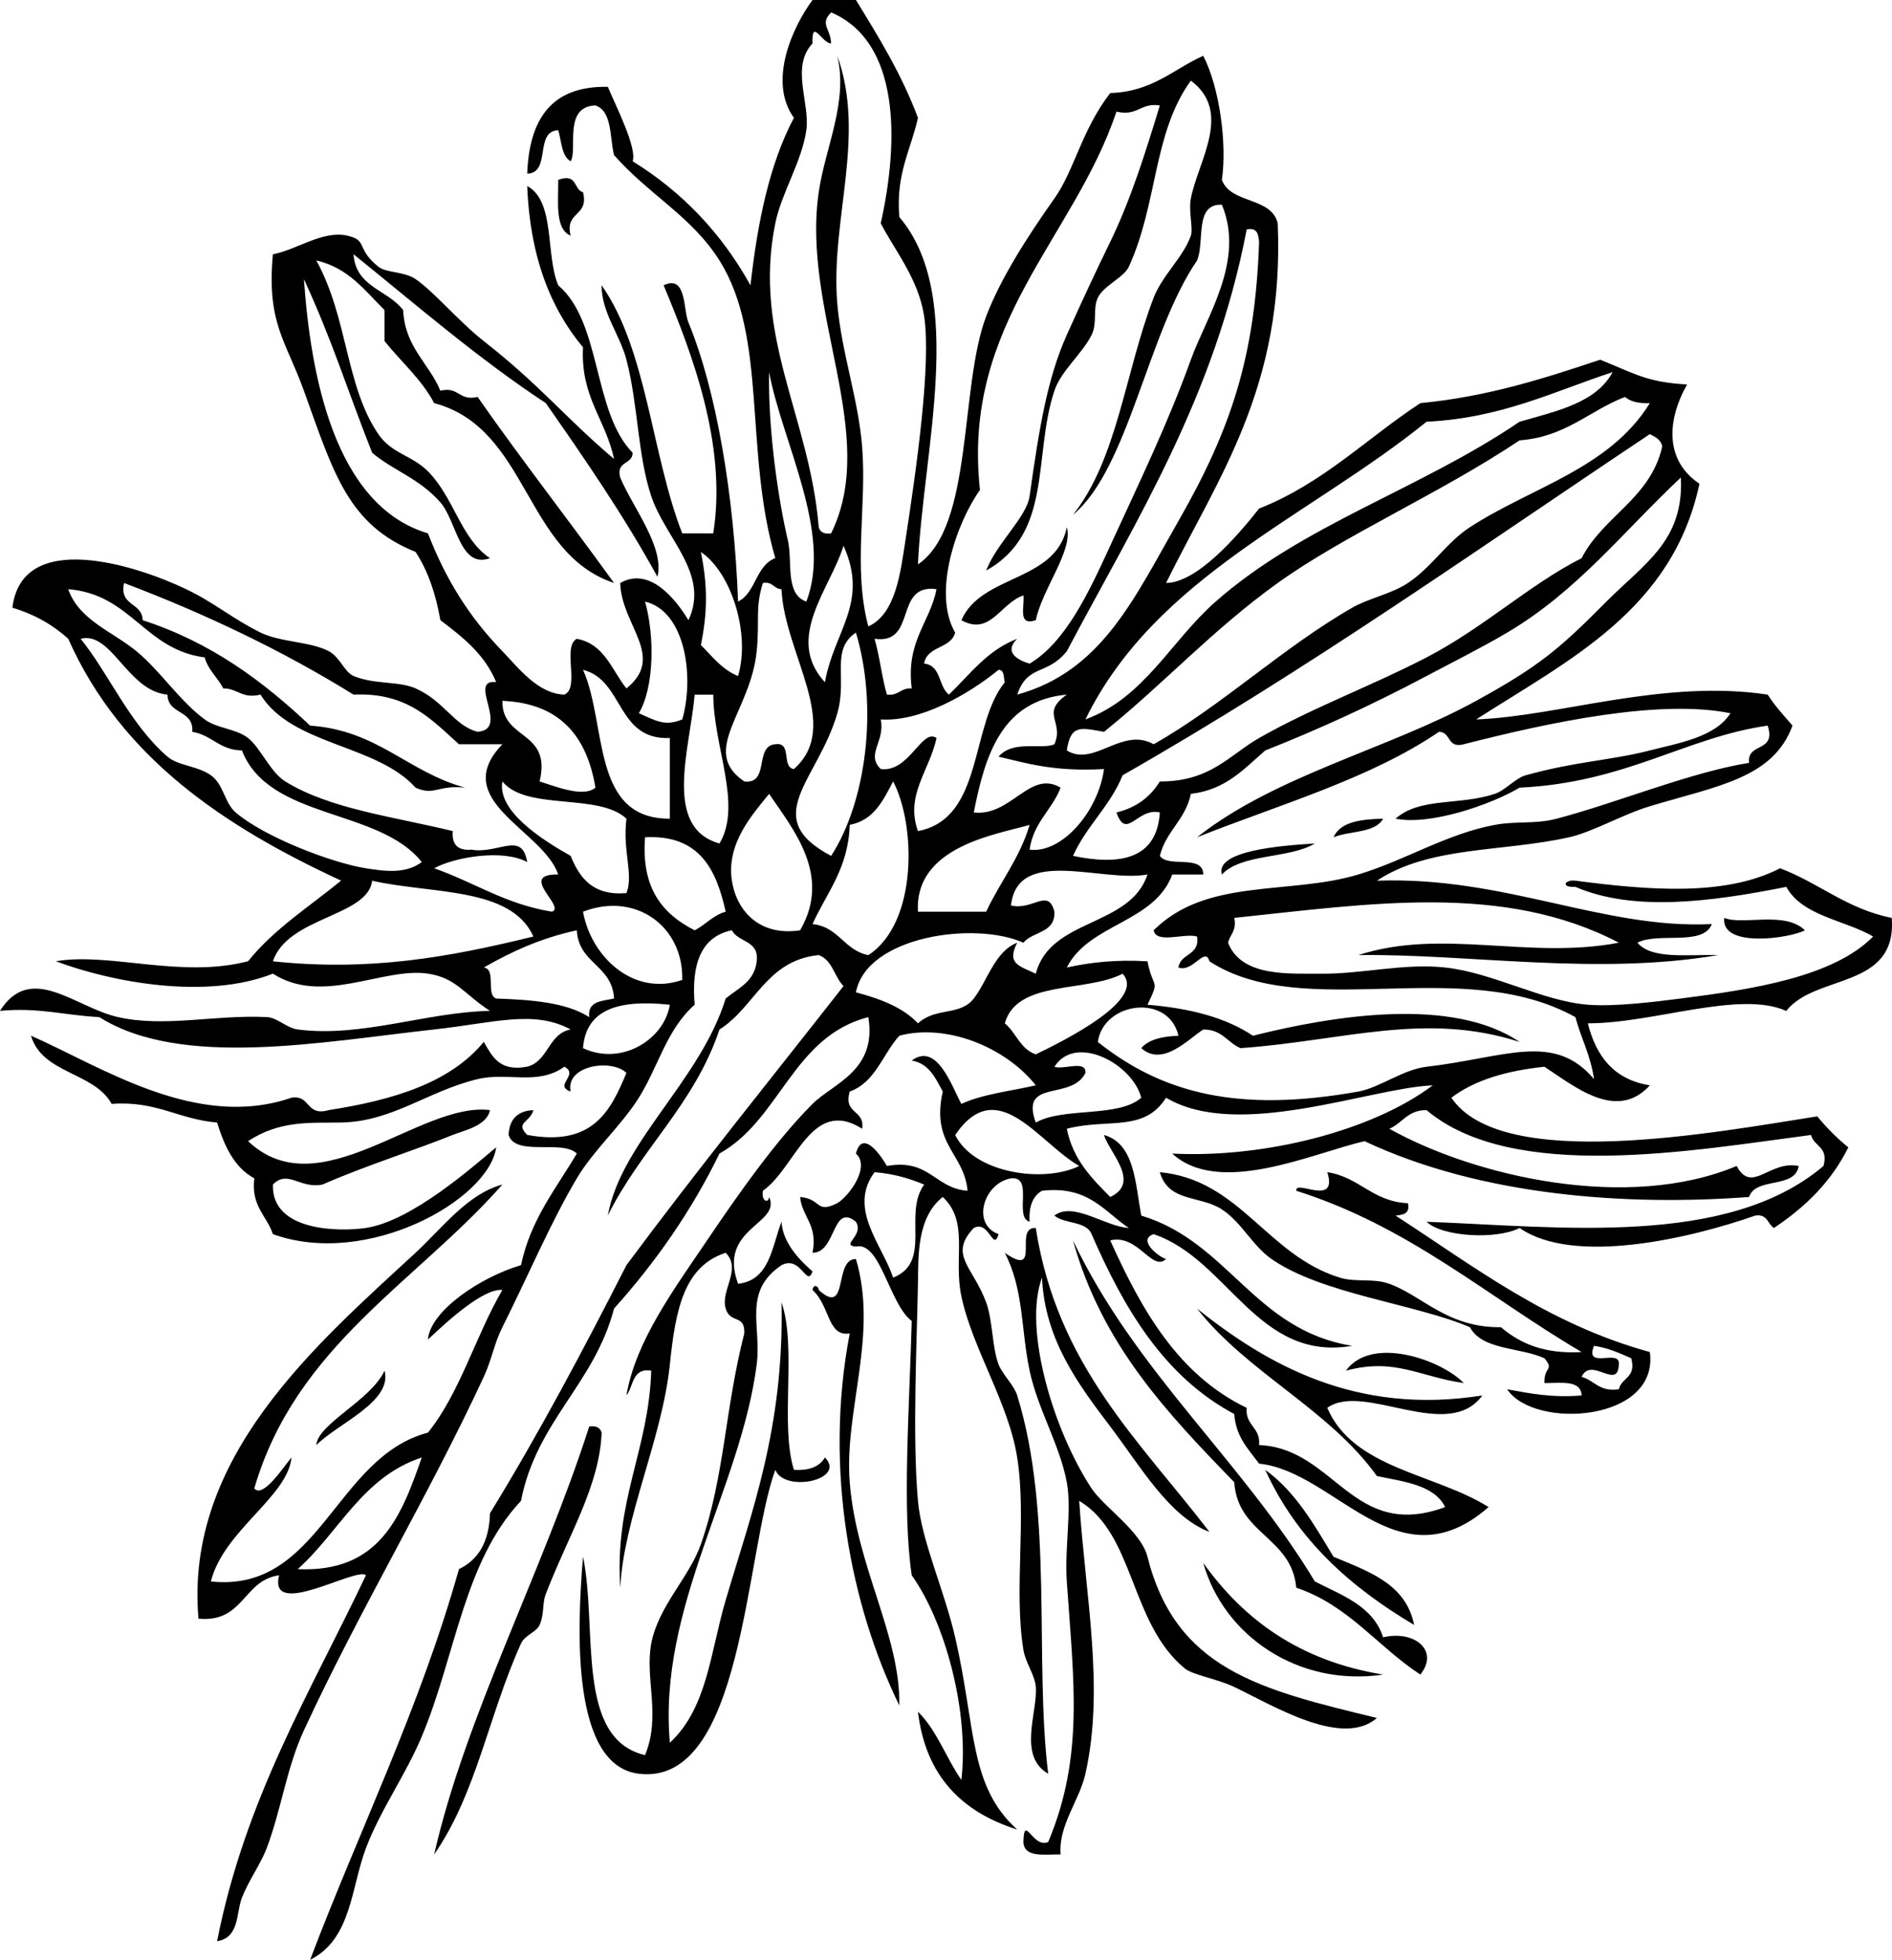 <?xml version="1.0" encoding="UTF-8"?>
<svg enable-background="new 0 0 335.612 347.667" viewBox="0 0 335.612 347.667" xmlns="http://www.w3.org/2000/svg">
 <path d="m99.02 31.906c3.461-1.258 2.673 1.73 4.4 2.201 1.089 4.388-3.288 3.313-2.199 7.701-2.82-1.215-2.162-5.907-2.201-9.902z" fill-rule="evenodd"/>
 <path d="m245.35 145.23c-1.435 2.602-5.948 2.121-8.805 3.298 1.248-2.786 4.877-3.189 8.805-3.298z" fill-rule="evenodd"/>
 <path d="m233.24 149.63c-4.583 2.749-12.937 1.732-16.501 5.503-1.23-4.194 10.26-5.122 16.501-5.503z" fill-rule="evenodd"/>
 <path d="m305.86 162.83c3.296 1.361 10.742-1.291 14.301 2.201-2.54 1.394-14.944 3.249-14.301-2.201z" fill-rule="evenodd"/>
 <path d="m190.33 220.04c11.111 23.365 29.942 39.007 42.908 60.51 4.859 2.479 10.315 4.359 12.106 9.902 5.567-1.323 10.026 2.371 6.601 6.604-7.559-4.914-12.678-12.261-22.005-15.405-0.853-9.049-10.373-9.429-11.002-18.702-11.716-12.121-23.43-24.247-28.608-42.909z" fill-rule="evenodd"/>
 <path d="m259.65 245.35c-7.874-1.114-12.186-4.542-20.904-2.201 4.578-6.326 16.984-1.888 20.904 2.201z" fill-rule="evenodd"/>
 <path d="m104.52,253.049c1.279-.178 1.958.243 2.201,1.102-.375,9.459-5.861,18.135-9.903,28.604-.657,1.707-.231,3.549-1.099,5.503-.582,1.306-2.605,1.766-3.301,3.299-5.75,12.671-7.884,26.583-15.403,37.409 5.561-24.518 19.32-50.359 27.505-75.917z" fill-rule="evenodd"/>
 <path d="m224.44 260.75c5.333 3.835 8.655 9.684 12.1 15.404 6.181 2.619 12.844 4.76 14.304 12.103-11.284-6.689-20.803-15.141-26.404-27.507z" fill-rule="evenodd"/>
 <path d="m213.44 277.26c7.186 10.054 17.087 17.388 31.909 19.804-15.065 2.221-28.292-6.914-31.909-19.804z" fill-rule="evenodd"/>
 <path d="m105.621,18.703c-5.792.204-3.096,7.873-4.401,9.905-1.636-.934-1.593-3.545-2.201-5.502-4.27.131-1.208,7.595-5.501,7.7 .364-9.535 4.188-15.614 14.302-15.4 1.54,3.629 5.21,10.882 4.402,13.203 8.842,5.458 15.797,12.808 20.904,22.003 1.249-11.221 3.38-21.559 7.701-29.708-4.639-6.442-.262-16.098 3.302-20.904h7.7c4.045,6.591 8.11,13.162 11.003,20.904-1.261,5.708-3.971,9.966-3.3,17.605 11.925,14 4.197,41.432 3.3,61.611 9.89-6.659 7.325-31.443 12.102-44.009 2.617-6.884 7.555-14.476 12.104-20.904 3.556-5.028 4.832-12.134 9.901-18.703 7.48-.22 11.175-4.229 16.502-6.604 2.927,5.699 4.232,15.732 3.302,22.004 1.557,4.312 8.774,2.962 9.904,7.704 1.235,29.108-10.61,45.136-19.807,63.812 5.459-.062 12.457-8.069 16.505-13.204 11.315-4.452 19.083-12.453 28.605-18.702 12.044-1.162 22.001-4.405 31.904-7.704 6.376,2.573 8.242,3.965 15.401,4.402-3.74,6.662-3.775,13.615 2.202,17.602-4.771,22.367-23.082,31.194-39.607,41.807 14.546-.515 33.153-7.197 51.709-4.399 1.286,2.017 2.877,3.726 4.402,5.5-3.434,9.349-13.297,10.683-25.306,14.304-4.836,1.457-10.124,4.568-14.304,5.499-11.98,2.676-24.724,1.514-34.104,7.704 22.724-.805 40.116,8.635 59.408,7.7-1.521,3.98-9.618,1.382-13.199,3.302 2.493,3.006 8.936,2.063 14.301,2.201-21.57,3.679-44.466-.272-63.812,0 14.89-4.839 30.186.857 46.211-2.201-20.434-10.689-44.153-6.913-68.214-4.402 .465,2.301-.756,2.912-1.102,4.402 2.392,6.217 11.155,5.436 16.503,5.499 7.101.089 14.762-1.902 22.003-1.1 8.617.956 17.203,5.956 25.308,6.604 4.729.377 11.853-.508 16.5-1.102 12.545-1.601 27.051-3.793 34.11-11.002-5.11-2.959-12.533-3.606-15.403-8.802-13.556,2.702-27.123,4.427-37.409,0-2.723.139-1.867-1.346 0-1.1 12.978,1.7 26.559,2.827 36.309-2.201 6.922,2.613 11.848,7.224 19.803,8.801 .992,12.727-13.571,9.899-18.702,16.505-8.328-3.705-23.495,2.219-35.207,2.201 1.465,5.868 4.671,9.999 11.001,10.999-5.901,6.542-13.537.053-18.702-3.299-6.63.706-12.343,2.327-16.506,5.5 8.968,13.279 46.789,6.155 64.913,3.302 1.642,2.025 3.478,3.86 5.503,5.5-3.033,6.138-7.697,10.642-13.203,14.304-1.118-.715-1.139-2.529-3.3-2.202-11.525,4.048-32.21,8.889-41.807,2.202-4.078,2.101-13.692,1.589-16.504-1.102 23.461.866 53.308,4.613 70.411-9.901 .941-3.509-1.733-3.4-2.201-5.499-20.719,2.704-52.829,8.543-68.21-4.402-3.352-.05-4.279,2.324-6.602,3.301 15.162,8.482 42.299,14.726 61.611,6.601 2.681,5.055 5.818-1.06 11.002,0-.635,4.136-7.648,1.889-8.802,5.503-21.642,1.618-47.487-.144-68.213-9.901-9.067,2.084-25.76,9.887-34.107,2.197 16.188.838 35.406-3.972 46.207-12.103-11.24.486-34.49,9.788-47.308,2.201-3.937,6.205-10.312,3.6-17.604,5.502 1.104,5.5 4.425,8.781 7.703,12.104 5.534-2.582-.269-8.005-1.101-11.002 5.421,1.548 5.526,8.408 6.603,14.3 15.501,4.669 20.038,20.305 37.407,23.105-16.83,2.889-22.018-15.387-35.206-19.804-2.985.996.926,4.052 2.198,4.402-2.449,2.374-4.979-4.502-9.901-3.302 5.579,12.393 12.076,23.863 24.205,29.705-.286,3.224 2.488,3.381 2.201,6.604 13.458.55 16.561,17.077 33.003,11.001-1.943-3.925-7.241-4.494-12.099-5.502-8.594-11.944-22.865-18.211-31.909-29.705 12.321,9.841 28.157,18.99 50.611,15.401-6.148,8.441-21.038-2.47-27.507,2.201 4.593,10.812 19.16,11.649 28.607,17.604-16.175,14.146-27.123-6.33-40.707-7.703-1.853-2.55-4.117-4.686-4.401-8.8-12.431-6.642-19.522-18.622-25.307-31.907-.931-2.37-4.823-1.773-6.6-3.302 3.356-2.563 8.997,1.965 13.203,2.202-4.408-2.931-7.13-7.543-15.405-6.601-1.63.934-2.364,2.769-2.197,5.499-2.839-.828.802-8.136-3.302-7.7-4.835.822-7.077,8.131-2.201,9.901-.957,3.249-1.647-2.552-4.401-1.1-4.526,4.797-.115,6.896 2.2,13.203 1.194,3.251 1.024,7.902 2.201,11.002 .661,1.75 2.726,3.649 3.302,5.499 6.489,20.902 3.015,46.854 5.5,67.114-5.459-3.188-1.848-10.842-2.201-15.401-.173-2.237-1.806-4.162-2.198-6.604-1.721-10.624.6-23.263-1.101-34.106-1.521-9.677-7.943-19.307-9.904-28.605-1.443-6.852 1.423-13.183-3.3-17.602-4.635,3.693-4.313,10.524-4.4,15.401-.184,10.282-1.005,27.159 0,38.508 .627,7.096 4.64,15.728 6.602,24.203 3.709,16.051 2.404,26.34 11.003,34.106-9.752-3.082-16.238-9.433-17.604-20.903 3.345,3.258 4.992,8.209 7.7,12.104 1.416-12.057-2.85-27.949-8.802-36.309-1.727-11.552-.425-29.515 0-45.106-3.991-2.997-5.564-14.213-9.901-13.202-2.836-.268 1.512-1.895 0-4.403-4.254-3.45-3.45,5.509-7.7,5.503 .986-5.022-1.833-6.237-2.201-9.901 3.896.365 2.706,3.025 6.602,1.101 2.104-1.262 5.924-6.463 3.3-8.805 1.139-4.399 4.363.255 5.501,2.201 7.582-1.347 8.477,3.992 14.302,4.402-.608-6.726-6.524-8.146-4.399-17.604-1.296-2.372-2.389-4.945-5.502-5.5 4.478-3.328 7.112,4.586 8.802,7.7 3.755-1.748 8.733-2.271 13.203-3.302-5.397-6.796-15.859-11.022-24.203-8.801-2.971,3.267-4.211,8.26-8.804,9.902-1.175,4.111 2.732,3.137 2.202,6.602-9.018-5.716-11.797,6.964-17.605,11.003-.309,1.964 1.041,2.257 1.101,1.101 2.239,4.835-9.191,5.452-5.5,15.401 5.607-.627 5.972-6.495 7.701-11.003 .189,3.149 2.287,6.021 5.502,8.802-1.006,2.994-2.046-2.93-5.502-1.098-6.94,4.687-3.518,10.733-4.399,17.603-2.832,22.033-17.529,43.007-15.405,67.112 6.659-6.196 7.155-15.978 9.903-25.305 4.56-15.478 10.38-30.554 9.901-52.81 2.749,7.885-.314,21.584 2.2,29.704 2.732.168 4.566-.568 5.501-2.2 3.88,3.991-7.18,6.321-8.801,2.2-5.375,14.728-5.668,56.162-24.205,53.911-11.87-1.44-11.039-24.949-9.902-38.507 2.637,12.764-1.45,32.258 11.002,35.208 2.886-7.024-.075-13.566 1.101-19.807 1.242-6.6 6.741-11.716 8.801-17.603 4.206-12.009 4.236-23.869 7.702-37.407 .143-3.473-2.481-1.646-3.3-4.4-.963-3.239 2.911-6.978 0-9.901-7.362,2.414-8.886,9.925-9.903,19.804-1.355,13.176-8.17,27.242-8.801,39.605-1.02-15.688 5.037-24.301 5.501-38.506-3.449-.515-3.101,2.767-4.401,4.399 1.627-9.655 8.444-18.828 14.302-27.504 5.364-7.943 12.103-17.602 18.705-24.205 3.65-3.65 11.478-5.865 9.901-15.401-13.414,3.453-15.577,18.161-26.405,24.202-5.045,10.358-11.422,19.385-18.704,27.507-3.489,13.382-13.756,19.984-16.503,34.106-10.171,10.827-11.572,27.423-17.604,41.81-2.868,6.839-7.335,13.003-9.902,19.803-2.663,7.06-2.563,16.164-9.901,19.803 8.778-23.129 19.381-44.43 26.405-69.311 3.484-1.652 5.366-4.905 5.501-9.902 8.65-14.091 16.535-28.943 24.205-44.009 12.493-16.847 25.625-33.054 38.508-49.511-1.648-1.654-1.969-4.634-4.4-5.5-9.332.937-11.296,9.24-17.604,13.2-4.401,13.203-13.984,21.223-19.805,33.006 2.342-13.065 16.406-23.933 20.906-38.506 2.206-1.829 5.113-2.956 5.501-6.603 .464-3.764-3.296-3.305-4.402-5.5-5.464,1.136-7.217,5.983-6.6,13.204-4.975,4.39-6.416,10.926-9.903,16.501-3.075,4.921-8.007,9.261-11.002,14.304-4.626,7.788-8.779,17.603-13.202,26.403-1.499,2.985-1.856,5.687-3.302,8.805-9.823,21.179-21.997,41.28-31.906,62.711-3.081,6.665-4.006,14.043-6.6,20.904-1.058,2.795-3.199,5.729-4.401,8.802-1.057,2.7-.375,7.056-4.401,7.7 5.011-25.428 16.614-44.264 26.404-64.913-1.634-1.568-17.391,7.976-15.402,0-6.432.904-6.216,8.456-14.302,7.703-2.491-28.584 20.725-48.501 38.507-64.912 4.785-4.417 9.16-10.408 15.402-12.103-15.284,17.356-36.658,28.622-44.008,53.911 1.521,1.803 5.081-3.659 6.602-5.503-.691,7.023-12.009,12.922-14.304,22.003 19.316,2.076 21.964-22.038 38.507-26.402 5.726-7.11 8.457-17.217 13.203-25.306-3.319-.354-9.811,5.569-13.203,8.801 .395-5.122 9.4-11.122 16.504-13.2 1.727-8.175 6.232-13.575 9.901-19.807-2.6-2.534-10.869.603-12.102-3.298 .133-2.802 1.602-4.268 4.401-4.402-.615,2.242-3.31,2.157-1.101,4.402 11.672,2.136 14.802-4.271 17.604-11.003-2.628-2.555-10.838-1.357-9.901,3.3-3.083-1.081 1.596-2.937-1.101-4.4-4.771,3.413-10.083.913-15.402,2.201-8.85,2.14-15.131,7.549-24.206,7.701-5.703.094-10.834-.398-16.503,3.302 12.665,12.035 30.528-7.063 42.908-5.503-.567,2.815-4.588,3.585-6.6,4.402-6.644,2.689-15.387,5.415-23.105,8.801-4.032.813-6.112-2.708-8.803,0-.262,8.424 12.006,8.373 16.503,7.701 8.206-1.23 19.199-11.067 23.105-14.304-1.262,9.275-22.84,21.456-39.608,15.403-1.089-3.31-3.891-4.908-3.3-9.901-3.566-1.935-5.291-5.71-6.602-9.901-6.788-.548-10.774-3.896-18.703-3.302-3.118-5.684-12.302-5.301-14.304-12.103 12.592,5.562 29.375,16.809 46.21,11.002 3.465-.53 2.491,3.378 6.602,2.201 11.43-1.773 21.559-4.844 27.503-12.103 1.496,2.541 2.736,5.333 7.703,4.401 3.795-.975 3.707-5.83 7.702-6.603-6.524-3.535-13.578-1.165-24.205,0-19.863,2.181-44.859,6.986-59.411-2.198-5.967-.27-10.706-1.765-17.604-1.101 5.495-8.663 13.32-.617 20.904,1.101 8.306,1.879 17.179-.441 26.406,0 1.906.091 3.539,1.94 5.501,2.198 11.236,1.483 23.005-3.108 34.105-3.299-4.611-2.977-5.962-5.848-11.002-6.604-7.957-1.188-18.713,5.682-27.505,0-11.777,4.681-28.539,1.543-38.507-2.2 9.627-1.628 22.14,3.107 34.107,0 4.568-5.698 10.857-9.68 16.503-14.301-20.81-9.629-39.042-21.837-48.41-42.908-2.692-2.441-5.946-4.324-9.901-5.502 1.685-13.926 21.686-7.663 30.805-3.299 5.077,2.426 8.115,5.181 13.203,7.701 3.501,1.732 8.848,1.583 12.103,3.301 2.031,1.071 2.755,3.703 4.401,4.399 3.633,1.541 8.037.887 11.002,2.202 5.102,2.259 6.875,6.659 11.002,7.701 5.835-.41-1.936-9.431 3.3-8.801-2.027-4.941-5.938-7.999-9.902-11.002-.816-4.686-2.215-8.786-4.4-12.103-11.945-4.822-14.492-13.839-19.806-28.597-3.231-8.977-6.616-11.941-5.501-24.206 4.151-.732 8.775-4.291 13.203-3.301 3.711.831 1.449,2.242 5.501,5.502 1.433,1.153 4.545.803 6.602,2.202 3.251,2.213 7.695,7.545 12.101,11.002 10.159,7.963 14.334,13.472 23.105,20.904-1.45-6.987-5.949-10.921-5.501-19.804-5.848-6.989-9.418-16.253-9.901-28.607 5.022,2.677 3.219,12.185 5.501,17.604 7.733,6.568 6.109,22.497 13.203,29.705-.014,2.187-3.003,1.399-2.201,4.399 2.224,5.331 7.903,12.34 6.602,17.605-5.987-10.881-12.862-20.877-19.805-30.805-12.159-8.011-22.933-17.409-34.105-26.407 .38,5.854 6.136,6.334 8.8,9.901 .327,6.642 4.562,9.375 6.602,14.304 3.365-.799 3.236,1.897 6.603,1.101 7.845,11.225 16.214,21.925 24.204,33.007-15.96-5.312-15.11-27.432-31.906-31.906-2.291-4.312-5.875-7.329-8.802-11.002v-5.503c-3.503-3.465-6.424-7.51-12.102-8.8 5.644,10.256 5.144,22.212 11.002,30.805 2.395,3.513 5.965,3.732 8.801,6.601 4.691,4.744 5.788,11.915 11.002,15.404-5.359,1.94-5.868-6.536-8.802-9.901-3.695-4.241-8.506-5.726-12.102-8.802-4.711-11.95-6.941-19.575-12.103-30.805 1.181,16.792 5.338,40.137 22.004,45.109 3.096,7.973 7.14,14.649 13.203,20.904 2.799,2.886 6.292,7.569 11.002,7.701 2.807-1.226-.442-8.511 2.2-9.901 4.942.924 6.183,5.552 8.802,8.801 7.059-5.667-.918-11.201-1.1-18.703 5.283-2.991 9.892,2.976 12.103,6.6 3.838-8.207-4.064-14.421-6.602-22.004-2.422-7.241-2.322-16.267-4.401-24.205-1.18-4.502-4.428-8.371-4.401-13.201 8.035,11.401 8.857,30.016 14.302,44.009h5.501c2.508-15.717-3.837-32.099-8.801-44.009 4.104-1.963 3.448,4.294 4.401,6.601 4.965,12.029 8.104,30.7 8.801,49.508 3.193-1.572 3.127-6.407 6.602-7.701-5.559-19.171-1.327-39.171-9.902-52.81-4.933-7.848-12.439-11.582-18.704-18.703-.783-3.252-.302-7.768-3.3-8.804zm52.809,207.941c6.997-2.786 1.696-11.269 5.501-16.502-2.581-1.086-5.404-1.929-8.801-2.201-4.743,6.465 1.284,12.72 3.3,18.703zm-22.004-160.631c-.206,10.751 1.815,23.465 3.302,29.705 .932,3.919-.563,9.618 3.3,11.002 4.703-12.1-4.311-28.385-6.602-40.707zm9.902,55.011c1.613-9.121 7.854-14.064 3.302-24.206-2.355,7.643-10.514,16.385-3.302,24.206zm1.1-113.32c-1.609.017-3.487-4.643-3.3,0-3.923,4.191-.413,10.531-1.101,15.401-.787,5.569-4.409,11.113-5.501,16.504-4.08,20.158 6.12,34.418 7.702,53.91 .243.857.92,1.28 2.199,1.101 8.643-17.563-5.274-39.284-2.199-60.513 1.154-7.976 5.246-15.934 3.3-24.206 5.149,14.395-1.266,29.143 0,44.009 .732,8.604 3.716,16.789 4.401,25.306 .855,10.642-1.672,21.491 1.1,31.906 4.877-2.213 5.698-9.54 6.602-15.405 1.948-12.656 4.576-31.2 3.3-39.606-1.013-6.67-5.287-11.783-7.7-16.502 3.346-14.962 3.29-32.278-8.803-37.409-2.061,2.096-.119,2.764 0,5.504zm57.213,45.106c1.517-3.951 5.28-7.211 6.598-11.002 .447-1.279-.438-4.326 0-6.6 1.288-6.664 7.458-15.334 0-20.904-6.756,9.331-5.827,21.715-10.999,33.006-.884,1.93-4.466,3.343-5.503,5.5-.919,1.917-.059,4.534-1.101,6.604-1.732,3.445-5.426,6.354-6.6,9.901-3.844,11.605-.202,25.224-12.104,31.906 1.792-4.791 7.178-9.465 7.704-13.203 1.732-12.339 3.182-20.986 6.598-28.604 3.094-6.893 5.227-11.412 7.703-16.505 3.697-7.598 6.308-16.051 8.802-24.205-3.472-.539-3.885,1.984-7.701,1.1-7.486,22.458-27.46,37.494-24.205,67.114-4.08,5.684-8.529,18.196-4.4,25.306-.767,2.9-5.01,2.324-5.502,5.5 3.039.264 2.512,4.092 4.4,5.502 3.739-3.597 6.787-7.885 12.104-9.901-2.383,2.283-.062,3.75 2.201,4.399 6.375-3.764 10.531-12.682 14.301-20.904 5.23-11.4 10.221-21.682 14.301-33.006 2.769-7.674 9.658-17.567 5.503-27.503-4.947-.179-2.98,6.553-4.402,9.901-8.792,12.846-12.164,36.972-22.005,45.109 7.88-9.883 9.241-25.32 14.307-38.511zm-15.406,62.714c-3.542,4.405-6.948,2.245-8.799,7.701 14.985-4.139 20.723-17.035 28.605-30.805 9.321-16.294 13.601-29.105 14.303-49.511-.126-1.341-.331-2.605-2.201-2.201-5.72,29.856-19.599,51.55-31.908,74.816zm63.815-40.71c-20.879,16.896-48.093,27.457-60.515,52.81 10.461-3.842 15.082-13.829 23.105-20.903 15.524-13.687 36.152-19.853 53.913-31.906 6.538-1.89 13.545-3.319 16.502-8.801-10.492,3.444-19.721,8.151-33.005,8.8zm35.207-4.399c-6.36,2.441-10.515,7.089-18.703,7.701-14.128,9.448-31.092,16.812-42.908,25.306-11.635,8.359-20.073,17.76-30.809,26.403-4.156-.741-5.915-1.347-6.603,3.301 4.829,3.009 9.781-4.264 15.406-1.1 12.073-6.803 22.854-17.128 35.206-24.206 3.038-1.739 6.971-2.45 9.9-4.399 4.235-2.815 6.873-7.221 11.003-9.902 10.945-7.109 24.761-10.399 31.905-22.004-1.915.082-3.419-.245-4.397-1.1zm-89.118,67.113c-2.225,5.477-6.413,8.988-8.805,14.301 8.07,1.688 14.875.761 15.405-7.701-4.022-.936-5.892,5.07-7.701,0 3.548-.854 6.026-2.773 7.701-5.502 8.959.05 12.333-4.691 17.604-7.701 9.384-5.355 19.856-9.193 29.706-14.3 10.186-5.286 18.29-12.952 27.503-17.605 3.857-7.511 12.194-10.545 14.304-19.803-.231-1.236-1.221-1.712-2.201-2.202-30.79,20.552-60.811,41.878-93.516,60.513zm-4.402,47.308c11.547,9.193 25.049,12.585 46.209,8.802 3.763-.671 7.922-3.92 12.104-4.4 13.853-1.589 22.622-6.266 29.703,2.201-.582-4.185-2.297-7.238-3.301-11.002-20.154-11.204-48.023,1.062-64.913-9.904-.76-2.746-2.933,2.043-5.498,1.101 .339-2.594 3.818-2.047 3.298-5.5-2.277-.655-7.227,1.361-7.698-1.101 9.41-9.386 23.989-6.196 36.305-9.901 8.284-2.493 15.613-7.197 24.206-8.802 3.832-.717 7.17-.09 11-1.1 10.764-2.842 23.849-8.278 34.108-9.902-.421-3.723 4.871-1.733 3.299-6.603-14.361,2.007-25.174,10.124-44.005,11.002-5.316,3.141-15.992,6.729-22.005,5.503 4.361-3.838 11.237-2.298 17.603-4.403 1.871-.617 3.636-2.78 5.499-3.298 9.007-2.505 14.989-2.599 22.005-4.402 5.207-1.34 11.588-2.35 14.304-6.6-12.516-2.546-31.924,1.561-47.31,5.5-3.004.801-2.214-2.187-4.401-2.201-12.215,8.321-28.21,12.863-42.909,18.702 13.959-11.025 33.931-15.641 49.511-24.202 11.286-6.202 14.76-9.215 23.105-17.605 6.715-6.75 13.791-10.815 13.199-22.005-10.109,9.46-18.27,20.093-30.803,27.507-4.51,2.666-9.408,5.099-14.302,7.7-9.895,5.263-19.626,9.657-28.605,13.203-3.752,3.217-6.954,6.981-13.206,7.701-.928,4.572-4.414,6.588-5.499,11.002 1.483,2.184 7.683-.346 7.7,3.302h-5.5c-3.152,8.584-14.783,8.69-18.705,16.502 4.208-.926 8.833-1.438 14.307-1.101 1.019,5.169 2.283,2.933 0,7.704 7.452.613 13.876,2.259 18.702,5.499 14.623-3.674 35.503-6.91 47.311,1.101-16.777-5.427-31.219-.202-49.512,1.101-2.324-.978-3.252-3.349-6.603-3.302-2.529,1.552-7.139,6.731-11,3.302 1.355-1.578 3.782-2.085 6.602-2.201-1.749-7.547-13.287-6.053-14.305,1.1zm-70.413-70.412c2.023,2.01 3.718,4.349 6.602,5.499 2.231-7.586-1.236-18.404-6.602-22.004 1.201,5.856 1.201,10.648 0,16.505zm-23.104,37.405c1.601,3.898 3.904,7.098 9.901,6.604 1.304-3.264-.718-7.473 0-13.203-4.914-4.622-17.739-1.332-22.004-6.604-.955,5.266 7.05,10.353 12.103,13.203zm-12.103-19.803h-7.702c-4.852-4.318-9.086-9.25-18.703-8.802-12.453-7.718-26.081-14.262-40.709-19.803-.89,4.188 3.227,3.375 3.302,6.6 12.184,3.951 21.408,10.865 29.705,18.703 12.011.825 17.394,8.28 27.505,11.002-4.87-.524-5.47,1.516-8.801,0-6.936-7.732-21.887-7.452-27.506-16.502-3.363.793-4.01-1.127-6.602-1.1-.989-1.947-2.656-3.21-3.3-5.5-10.7-1.405-13.008-11.198-24.206-12.103 1.914,5.491 7.78,7.455 12.103,11.002 4.151,3.404 7.677,8.842 12.103,12.1 2.198,1.622 5.555,1.622 7.701,3.302 2.211,1.73 3.91,6.033 6.602,7.701 7.874,4.888 19.257,6.258 29.707,8.804-.201,2.4.9,3.501 3.3,3.3 4.843.811 8.986-3.379 9.902,2.2-4.347-2.37-12.965-.863-16.503,1.101 7.069,2.464 12.679,6.393 20.903,7.7 2.517-.887-6.183-6.714 1.101-6.6-2.688-7.935-19.531-13.101-9.902-23.105zm45.11-16.502c-1.083,10.833-10.197,17.679-2.202,23.102 4.569.536 1.726-6.343 5.501-6.6 3.038-.472 1.031,4.1 3.3,4.401 8.653-7.618-1.693-20.462-2.2-31.906-1.406-.061-1.523-1.411-3.301-1.1-1.408,4.467-.549,6.577-1.098,12.103zm20.903-2.201c.922,3.111 1.276,6.79 2.199,9.901 2.081.246 2.428-1.241 4.4-1.1-1.053-8.389 3.16-11.512 4.403-17.603-7.661-1.061-3.34,9.861-11.002,8.802zm-41.808,13.203c3.029,1.317 4.596,2.388 7.701,1.097 2.168-7.56.573-19.188-6.602-20.903 1.704,6.023 1.664,15.123-1.099,19.806zm-83.616,7.701c1.892,1.633 5.284,1.601 7.701,3.301 2.27,1.596 2.378,4.865 4.402,6.6 5.158,4.429 17.251,8.992 23.103,9.902 3.12.485 6.952,1.101 9.902-1.101-7.609-9.627-27.049-7.422-31.906-19.804-3.973-.061-5.326-2.742-8.801-3.301 .301-3.969-4.351-2.982-4.401-6.601-7.098-.62-9.903-11.345-15.403-9.901 4.885,5.972 8.655,15.08 15.403,20.905zm118.823-7.701c-3.444,11.936-13.983,18.507-1.101,25.303 6.21-9.542 8.393-26.31 4.4-39.606-4.541,3.055-1.495,8.048-3.299,14.303zm-29.707,18.703v-14.304c-9.544.377-8.092-10.244-15.403-12.102 4.32,9.617 1.373,26.499 15.403,26.406zm37.409-17.605c.812,4.034-2.707,6.115 0,8.804 5.084.641 7.278-7.338 9.902-5.502-1.301,5.875-5.587,10.121-3.302,16.504 11.707-2.23 9.169-18.705 15.403-26.406-.246-.855-.028-2.169-1.101-2.201-5.449,4.44-13.939,9.255-20.902,8.801zm-28.606,22.004c4.091-6.825-1.068-17.107-1.1-26.403h-3.3c-.837,9.614-5.692,23.59 4.4,26.403zm55.012-3.299c-5.673,1.678-20.455,3.743-19.806,15.401h12.102c2.447-5.252 5.942-9.459 7.704-15.401zm0,4.4c5.713.71 12.164-6.73 13.2-14.302-8.988.495-13.782-1.053-18.703-2.201 2.605-3.032 7.657-1.174 9.902-2.201 1.794-4.058-2.576-5.45 2.198-8.802-11.428,1.042-14.459,10.478-16.502,20.903 6.655.759 9.919-7.647 15.403-4.401-1.523,3.979-4.836,6.166-5.498,11.004zm-86.918-12.103c2.816.869 7.759,2.921 9.902,1.101-1.518-9.118-6.292-14.979-16.504-15.401-.108,7.073 8.789,5.148 6.602,14.3zm55.009,7.703c-.258,7.81-4.106,12.03-6.6,17.603 4.663.471 5.604,4.666 9.901,5.503 8.81-5.736 8.429-23.158 4.4-30.809-1.783,3.352-3.387,6.882-7.701,7.703zm-20.903,9.902c.8,5.248 4.809,9.91 12.103,8.801 5.674-9.791-1.276-17.941-5.501-24.206-2.919,3.621-7.614,8.767-6.602,15.405zm-6.6,8.801c1.945-.989 3.211-2.654 5.501-3.302-1.67-7.498-4.636-13.7-14.304-13.203-.721,9.159 3.209,13.663 8.803,16.505zm60.51,7.7c2.556-9.913 16.73-8.207 19.807-17.602-8.09,1.48-23.056-5.063-24.206,5.5 3.913.93 6.592-3.185 7.701,1.1 .184,3.855-3.872,3.466-5.5,5.503-8.604-3.86-27.806-1.18-29.708,8.801 4.345,1.157 8.341,2.664 11.003,5.503 3.197-2.924 7.434-1.256 9.901-4.402 2.342-2.985 3.737-8.4 7.703-9.901-1.932,3.745.355,4.097 3.299,5.498zm-135.326-2.2c17.263,1.817 31.261-.732 46.21-4.399-3.965-8.871-18.174-7.499-28.606-9.901-.757,6.377-14.976,6.385-17.604,14.3zm55.01-8.802c1.407,7.918 8.876,15.124 17.604,12.103 .226-9.547-8.312-15.685-17.604-12.103zm-17.604,9.903c2.287.283.302,4.835 2.202,5.502 6.382.22 12.493.708 16.503,3.302-.335-2.903 2.297-2.839 4.401-3.302-.307-5.927-6.293-6.176-6.602-12.103-6.339,1.364-11.612,3.791-16.504,6.601zm92.42,9.904c2.021,1.645 2.743,4.59 5.5,5.499 5.206-2.52 19.625-9.695 15.404-14.304-6.521,3.384-18.75,1.057-20.904,8.805zm-74.816,4.4c6.824,3.201 14.389-1.514 15.403-7.7-8.616-.918-14.877.522-15.403,7.7zm83.618,3.3c1.598.601 5.687-1.285 5.499,1.101-2.499,5.022-11.695.92-8.801,8.802 4.903-2.801 14.588-.816 18.705-4.402-1.516-6.004-11.654-11.43-15.403-5.501zm-17.604,12.104c3.323,6.772 15.646,8.604 22.003,5.499-7.283-4.191-14.518-16.466-22.003-5.499zm-116.622,77.015c14.601.663 18.403-9.472 22.003-19.807-10.496,3.442-14.643,13.229-22.003,19.807z" fill-rule="evenodd"/>
 <path d="m189.24 93.52c1.162 4.121-4.391 10.988-5.5 16.502-3.31 1.109-1.949-2.45-2.198-4.402-4.115 1.385-5.848 7.253-11.005 4.402 3.548-8.189 16.741-6.729 18.703-16.502z" fill-rule="evenodd"/>
 <path d="m205.74,207.94c14.228,1.343 18.934,14.685 31.905,18.703 2.893.896 5.854.038 8.804,1.101 5.875,2.116 10.245,7.797 19.805,7.7 3.356,2.877 7.682,4.788 14.3,4.401-16.631-9.772-30.539-22.267-50.608-28.604-.322-2.14 7.439,2.985 5.499-3.302 5.731.869 7.979,5.225 14.304,5.503 .407,1.87-.856,2.074-2.198,2.197 14.022,9.08 26.978,19.229 45.106,24.205 1.678,12.416-20.588,13.792-25.304,6.604 4.021.746 7.999,1.533 13.201,1.098-.123-2.81-3.682-2.183-6.6-2.198-.1-3.002 1.832-2.215 0-4.401-4.274-1.961-11.056-1.417-13.203-5.503-9.78-4.168-26.223-5.862-35.205-12.1-3.349-2.324-5.332-6.545-8.804-8.804-3.91-2.54-9.451-1.209-11.002-6.6zm81.417,34.108c-.152,4.691-4.912-1.502-6.604,2.201 2.301.631 3.14,2.727 6.604,2.2 .468-2.098 3.143-1.993 2.2-5.502-2.058-.878-4.03-1.838-6.604-2.201-1.76,4.331 4.755.384 4.404,3.302z" fill-rule="evenodd"/>
 <path d="m184.834,226.644c-3.38,9.076 2.018,27.132 8.802,37.409 2.16,3.271 8.764,7.595 9.905,12.102 5.028,19.911 19.741,23.541 40.707,28.604-6.133,5.356-18.329-2.154-25.306-5.499-3.044-1.46-7.342-2.097-8.802-3.303-9.744-8.04-8.86-23.868-18.705-29.705 1.135,17.159 4.516,33.25 1.1,48.409-1.082,4.812-4.812,9.131-4.399,14.304-2.917-.019-6.477.607-6.6-2.201 .135-5.151 1.598,1.197 4.399,0 6.403-15.203 4.499-28.706 3.299-46.211-.41-6.012.912-12.676 0-17.602-1.206-6.533-5.193-13.113-6.598-19.804-1.574-7.469-.995-14.312-4.402-20.903 6.664,4.633 1.44-4.669 5.5-4.401 3.787,24.451 18.565,37.913 30.805,53.91-7.152-2.714-12.223-11.613-17.602-18.704-5.683-7.487-11.612-15.424-12.103-26.405z" fill-rule="evenodd"/>
 <path d="m144.128,228.845c.209-1.25 1.104-.612 1.101,0 5.4,4.85 2.581-5.564 6.6-5.5 4.01,13.464-2.108,26.944-1.101,39.606 1.196,15.007 8.991,27.115 8.804,39.606-8.539-17.5-13.455-41.676-8.804-66.012-3.974.641-3.446-4.859-6.6-7.7z" fill-rule="evenodd"/>
 <path d="m68.213 243.15c1.449 5.505-8.259 9.325-12.102 13.204 0.257-3.802 9.67-7.917 12.102-13.204z" fill-rule="evenodd"/>
</svg>
